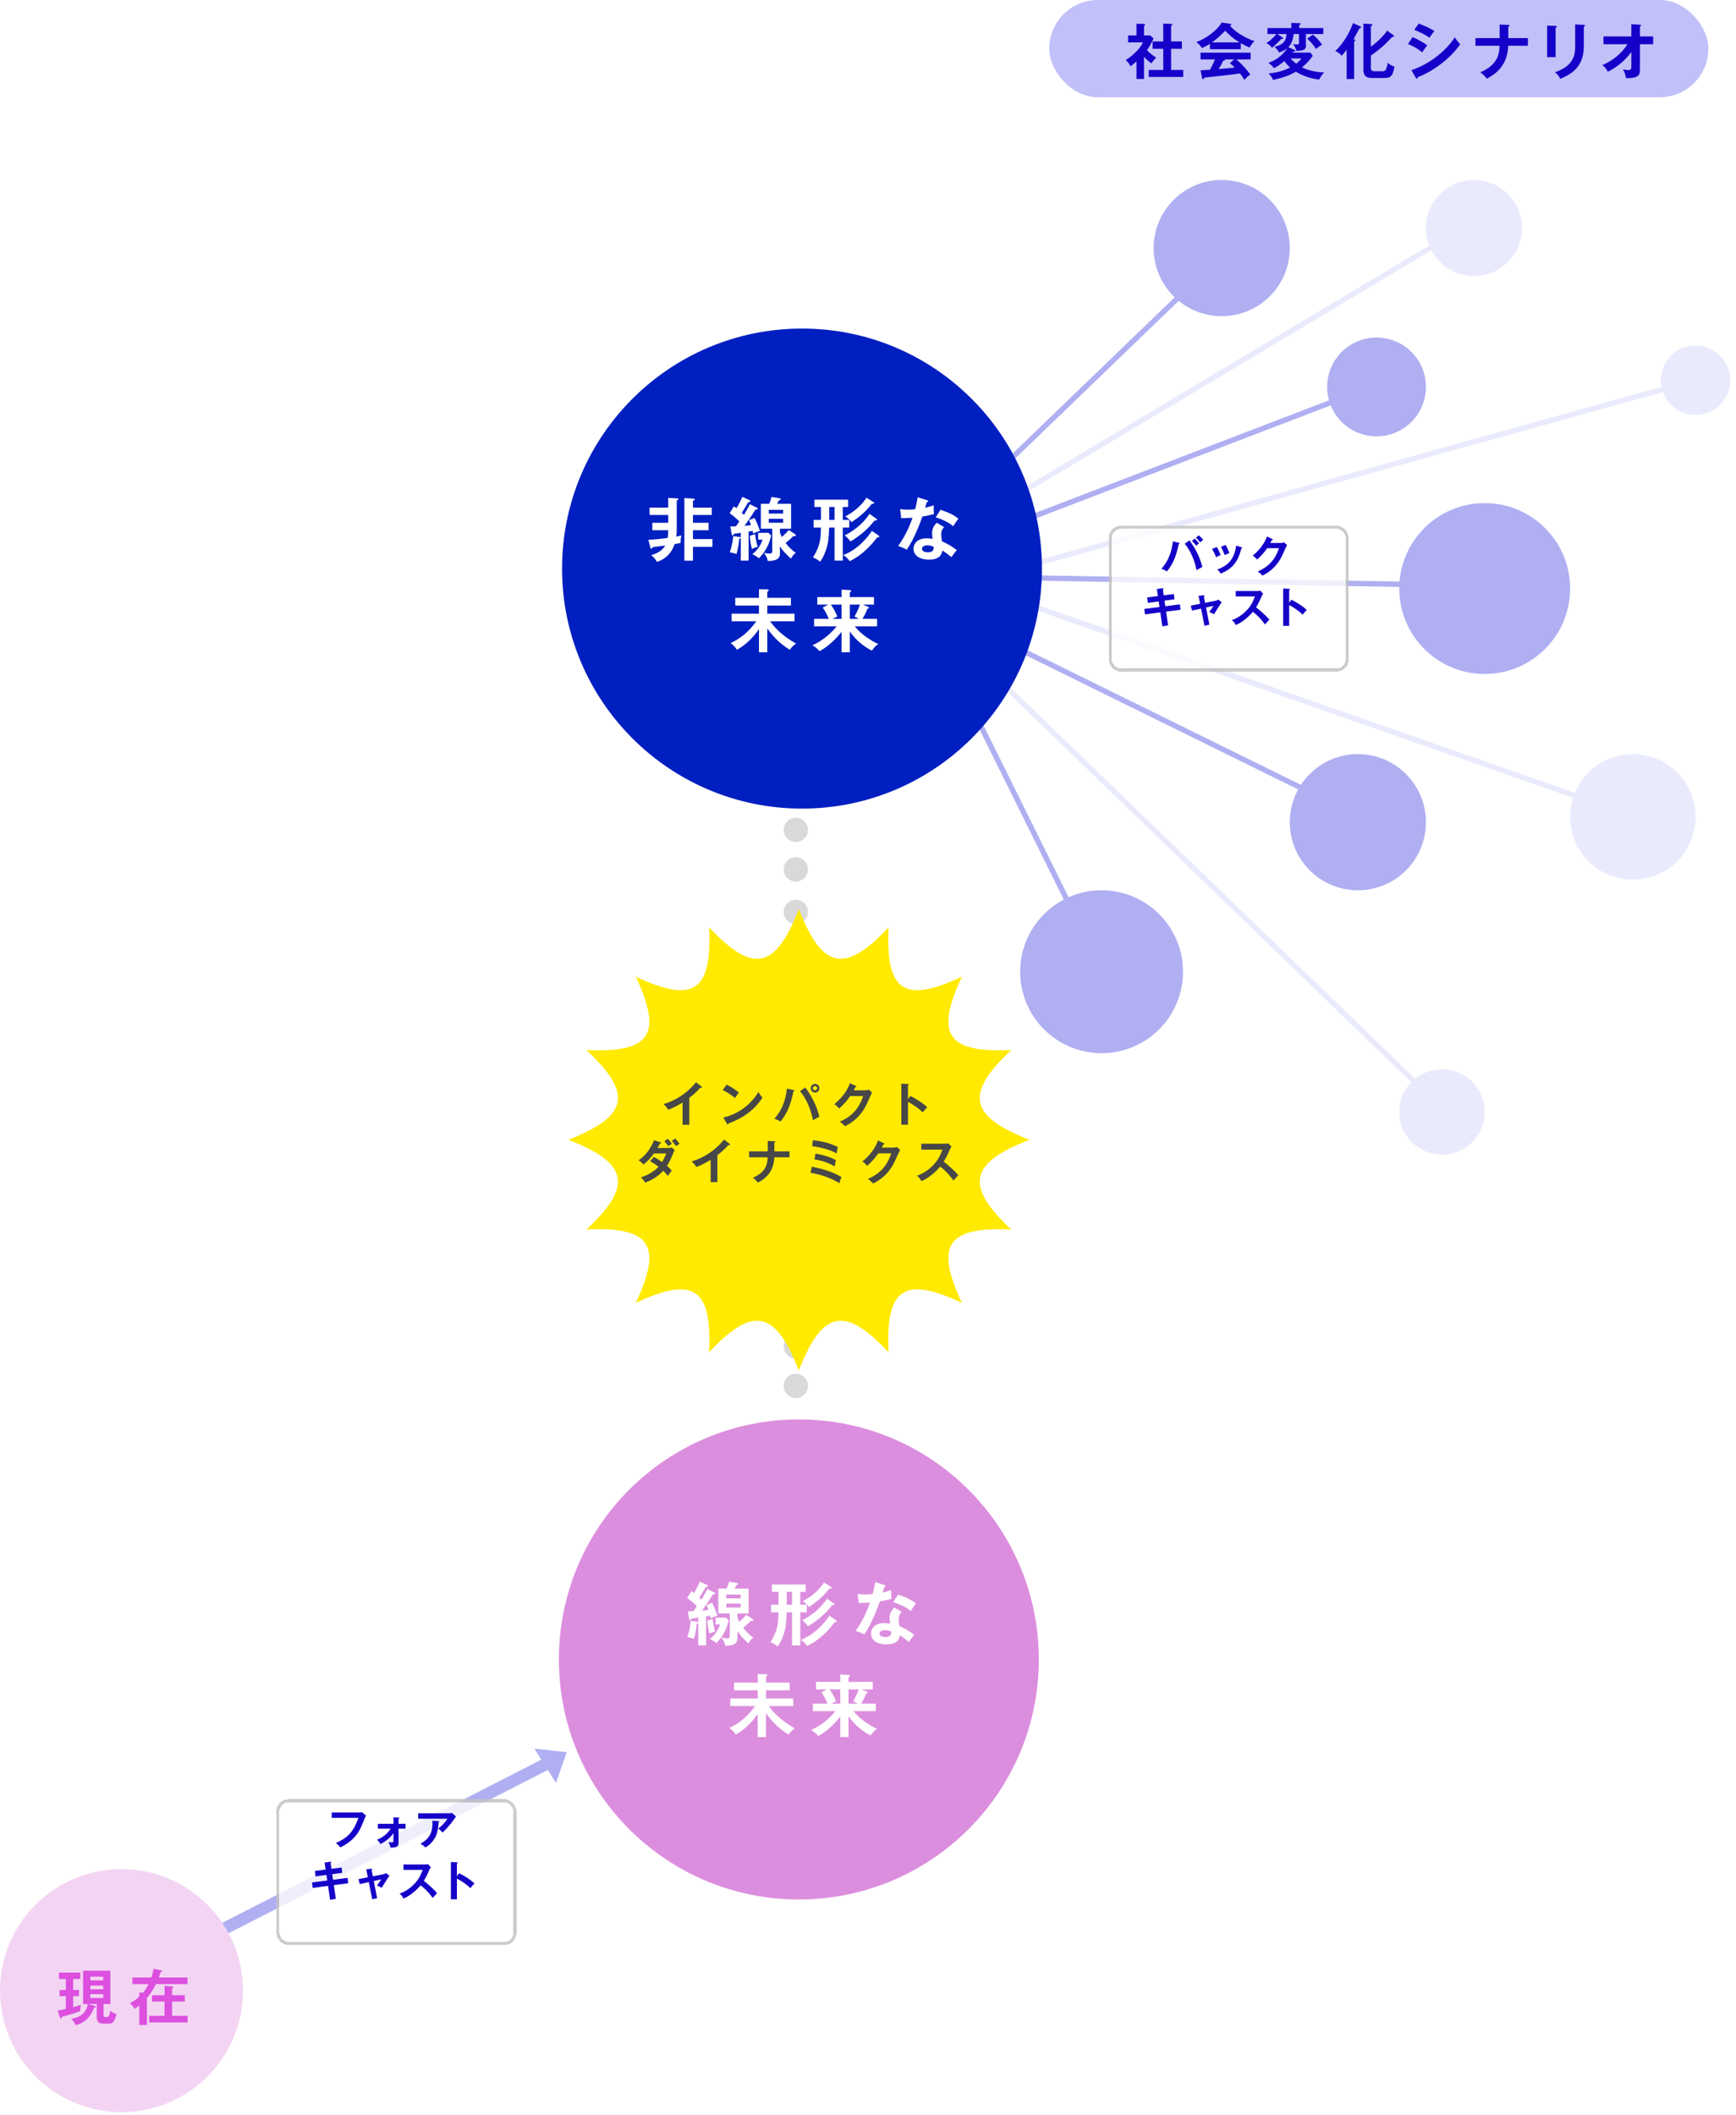 <svg width="303" height="369" viewBox="0 0 303 369" fill="none" xmlns="http://www.w3.org/2000/svg">
<circle cx="139.431" cy="289.565" r="41.882" fill="#DC8EDE"/>
<line x1="27.084" y1="342.698" x2="97.595" y2="306.647" stroke="#B0AFF2" stroke-width="2.121"/>
<circle cx="21.206" cy="347.353" r="21.206" fill="#F3D5F3"/>
<path d="M98.921 305.743L97.041 311.111L93.266 305.129L98.921 305.743Z" fill="#B0AFF2"/>
<g filter="url(#filter0_d_2407_2138)">
<rect x="48.244" y="311.832" width="41.882" height="25.448" rx="2.121" fill="white" fill-opacity="0.8" shape-rendering="crispEdges"/>
<rect x="48.509" y="312.097" width="41.352" height="24.917" rx="1.856" stroke="black" stroke-opacity="0.2" stroke-width="0.53" shape-rendering="crispEdges"/>
</g>
<path d="M57.894 316.268V317.204H62.555C61.657 319.801 60.559 320.722 58.629 321.598C58.978 321.872 59.215 322.102 59.408 322.369C60.254 321.924 61.375 321.286 62.243 320.121C62.808 319.371 62.956 319.029 63.676 317.233C63.758 317.033 63.81 316.951 63.906 316.825L63.171 316.216C63.03 316.254 62.808 316.268 62.659 316.268H57.894ZM68.186 319.089C67.317 320.44 66.137 320.885 65.803 321.019C66.034 321.234 66.234 321.486 66.419 321.768C66.828 321.553 67.904 320.989 68.676 319.89V321.108C68.676 321.405 68.676 321.486 68.327 321.486C68.06 321.486 67.926 321.457 67.8 321.427C67.948 321.709 68.089 322.058 68.141 322.377C69.307 322.399 69.567 322.236 69.567 321.442V319.089H70.791V318.25H69.567V317.352C69.626 317.337 69.715 317.315 69.715 317.241C69.715 317.181 69.663 317.166 69.559 317.159L68.676 317.1V318.25H65.952V319.089H68.186ZM72.987 316.402V317.359H78.101C77.604 318.102 77.255 318.443 76.498 319.074C76.869 319.341 77.062 319.564 77.225 319.772C77.604 319.423 78.391 318.695 79.319 317.352C79.467 317.129 79.497 317.085 79.586 316.981L78.888 316.335C78.762 316.387 78.606 316.402 78.472 316.402H72.987ZM75.466 317.701C75.607 320.247 74.494 321.085 73.388 321.709C73.767 321.946 73.93 322.073 74.264 322.369C75.266 321.805 75.897 320.855 76.164 320.172C76.394 319.571 76.513 318.762 76.543 317.99C76.572 317.976 76.661 317.924 76.661 317.842C76.661 317.783 76.595 317.768 76.543 317.768L75.466 317.701ZM56.834 326.233L54.964 326.463L55.075 327.413L56.975 327.161L57.117 328.141L54.459 328.475L54.578 329.425L57.258 329.076L57.614 331.51L58.616 331.332L58.267 328.942L60.783 328.616L60.679 327.681L58.133 328.007L57.985 327.027L59.729 326.797L59.625 325.877L57.851 326.1L57.703 325.09C57.77 325.038 57.814 324.994 57.814 324.934C57.814 324.845 57.703 324.86 57.666 324.868L56.656 325.001L56.834 326.233ZM64.205 327.577L62.565 327.903L62.803 328.757L64.369 328.415L64.97 331.414L65.823 331.214L65.237 328.222L66.536 327.94C66.477 328.044 66.335 328.252 66.217 328.43C66.039 328.683 65.875 328.913 65.801 329.009C65.92 329.061 66.35 329.239 66.625 329.41C66.818 329.113 67.724 327.606 67.976 327.302L67.352 326.834C67.263 326.931 67.13 326.998 66.996 327.027L65.074 327.406L64.859 326.293C64.91 326.248 64.962 326.211 64.962 326.159C64.962 326.063 64.873 326.077 64.807 326.085L63.931 326.189L64.205 327.577ZM73.768 326.285C73.449 327.131 73.167 327.829 72.365 328.683C71.267 329.863 70.183 330.264 69.738 330.419C70.087 330.716 70.213 330.887 70.443 331.288C71.697 330.753 72.9 329.618 73.412 328.972C74.503 329.818 75.119 330.627 75.52 331.184C75.609 331.08 76.025 330.62 76.284 330.338C75.698 329.625 74.533 328.616 73.969 328.193C74.444 327.421 74.614 327.027 74.926 326.3C74.978 326.189 75.06 326.018 75.208 325.825L74.703 325.283C74.585 325.328 74.31 325.343 74.191 325.343H70.421V326.285H73.768ZM79.75 327.391V325.164C79.795 325.157 79.891 325.135 79.891 325.053C79.891 324.986 79.825 324.979 79.75 324.972L78.696 324.912V331.421H79.75V327.799C80.27 328.074 81.19 328.594 82.096 329.462C82.415 329.083 82.519 328.957 82.808 328.653C82.185 328.037 81.168 327.376 80.129 326.857L79.75 327.391Z" fill="#1400C8"/>
<path d="M123.468 277.275C122.988 278.235 122.532 278.955 122.424 279.123C122.34 279.039 122.292 278.991 122.052 278.775C122.724 277.719 122.796 277.599 123.18 276.915C123.408 276.903 123.552 276.891 123.552 276.747C123.552 276.675 123.468 276.591 123.384 276.555L122.148 275.991C121.716 277.023 121.2 277.851 121.128 277.971C120.888 277.791 120.84 277.755 120.672 277.635L119.94 278.847C120.804 279.435 121.512 280.155 121.632 280.287C121.44 280.575 121.068 281.091 121.032 281.127C120.372 281.151 120.288 281.151 120.048 281.151L120.288 282.483C120.324 282.651 120.408 282.723 120.468 282.723C120.612 282.723 120.66 282.519 120.672 282.435C120.852 282.411 121.692 282.291 121.872 282.267V283.107C121.848 283.047 121.824 282.999 121.692 282.987L120.54 282.843C120.504 283.839 120.18 285.087 119.952 285.663C120.576 285.783 120.72 285.819 121.14 285.963C121.428 284.859 121.56 284.019 121.608 283.299C121.776 283.275 121.836 283.251 121.872 283.167V287.115H123.24V282.051C123.516 282.003 123.768 281.967 123.936 281.931C123.996 282.171 124.008 282.243 124.032 282.387C124.356 282.219 125.052 281.979 125.22 281.919C125.124 281.655 124.752 280.539 124.272 279.675L123.336 280.059C123.408 280.215 123.48 280.383 123.648 280.923C123.12 280.983 122.784 281.019 122.532 281.043C123.348 279.915 123.468 279.747 124.452 278.199C124.74 278.187 124.836 278.187 124.836 278.055C124.836 277.971 124.788 277.935 124.728 277.899L123.468 277.275ZM123.444 282.795C123.492 283.383 123.636 284.427 123.828 285.063C124.212 284.883 124.404 284.799 124.824 284.715C124.5 283.623 124.416 282.855 124.38 282.507L123.444 282.795ZM125.676 283.455C125.352 284.475 124.728 285.363 123.888 285.999C124.032 286.059 124.62 286.323 125.028 286.707C125.46 286.275 126.696 285.039 127.176 282.735L126.708 282.267H124.908V283.455H125.676ZM128.712 281.547H130.656V277.203H128.22C128.316 277.023 128.328 276.987 128.52 276.603C128.76 276.531 128.844 276.507 128.844 276.387C128.844 276.315 128.748 276.243 128.676 276.231L127.248 276.003C127.176 276.267 127.104 276.615 126.828 277.203H125.376V281.547H127.368V285.447C127.368 285.879 127.116 285.879 126.864 285.879C126.384 285.879 126.132 285.795 125.916 285.735C126.528 286.611 126.552 286.923 126.576 287.175C127.248 287.175 128.712 287.163 128.712 285.903V284.619C129.348 285.627 130.332 286.503 130.644 286.767C130.98 286.119 131.244 285.903 131.496 285.771C130.62 285.171 129.996 284.427 129.708 284.031C130.14 283.695 130.62 283.287 131.052 282.831C131.196 282.855 131.22 282.855 131.28 282.855C131.352 282.855 131.484 282.843 131.484 282.711C131.484 282.579 131.352 282.495 131.316 282.471L130.26 281.775C129.804 282.315 129.288 282.771 129.048 282.987C128.952 282.807 128.856 282.615 128.712 282.195V281.547ZM129.264 280.503H126.768V279.819H129.264V280.503ZM126.768 278.247H129.264V278.907H126.768V278.247ZM139.68 277.767H140.616V276.483H134.724V277.767H135.876V280.011H134.592V281.343H135.864C135.84 283.071 135.804 284.523 134.472 286.551C134.64 286.623 135.264 286.875 135.72 287.307C136.332 286.527 136.728 285.363 136.86 284.919C137.16 283.935 137.232 283.155 137.304 281.343H138.24V287.115H139.68V281.343H140.808V280.011H139.68V277.767ZM138.24 280.011H137.316V277.767H138.24V280.011ZM143.82 276.123C142.884 277.671 141.12 278.931 140.112 279.387C140.736 279.831 140.94 280.047 141.192 280.407C142.824 279.351 143.82 278.379 144.756 277.203C144.888 277.203 145.164 277.215 145.164 277.059C145.164 276.999 145.104 276.951 145.008 276.891L143.82 276.123ZM144.756 281.931C144.18 282.819 142.428 285.159 139.74 286.155C140.232 286.419 140.52 286.707 140.88 287.211C143.34 286.047 144.972 283.983 145.692 283.059C145.98 283.083 146.052 282.987 146.052 282.903C146.052 282.831 145.98 282.759 145.908 282.711L144.756 281.931ZM144.348 278.955C143.112 280.875 141.18 282.147 140.004 282.723C140.532 283.071 140.856 283.563 140.988 283.767C141.708 283.431 142.764 282.579 142.896 282.483C144.048 281.559 144.648 280.839 145.248 280.095C145.32 280.107 145.368 280.119 145.416 280.119C145.596 280.119 145.656 280.035 145.656 279.963C145.656 279.891 145.62 279.855 145.5 279.771L144.348 278.955ZM156.108 280.515C155.868 280.683 155.268 281.367 155.268 282.279C155.268 282.459 155.28 282.759 155.352 283.323C155.136 283.287 154.752 283.227 154.332 283.227C152.568 283.227 152.028 284.271 152.028 285.039C152.028 286.179 153.036 286.935 154.716 286.935C155.316 286.935 156.864 286.911 157.044 285.363C157.428 285.567 157.632 285.711 158.652 286.503C158.736 286.371 159.192 285.711 159.588 285.279C158.868 284.691 157.728 284.067 156.996 283.743C156.948 283.491 156.864 282.963 156.864 282.471C156.864 282.027 156.972 281.715 157.356 281.259L156.108 280.515ZM155.568 284.727C155.544 285.159 155.472 285.663 154.56 285.663C154.248 285.663 153.504 285.591 153.504 285.051C153.504 284.619 154.044 284.439 154.428 284.439C154.5 284.439 155.016 284.439 155.568 284.727ZM149.88 279.711C150.492 279.687 151.428 279.675 151.848 279.639C151.62 280.323 150.876 282.447 149.34 284.571C150.036 284.787 150.528 285.027 150.852 285.195C152.1 283.443 153.252 280.371 153.576 279.423C154.656 279.255 155.292 279.075 155.592 278.991C155.544 278.547 155.532 277.875 155.556 277.455C155.172 277.587 154.812 277.719 154.056 277.887C154.092 277.743 154.296 277.047 154.344 276.891C154.416 276.891 154.584 276.879 154.584 276.747C154.584 276.663 154.524 276.615 154.368 276.567L152.76 276.063C152.664 276.567 152.568 277.167 152.304 278.151C151.62 278.211 151.296 278.223 150.984 278.223C150.384 278.223 150.036 278.175 149.688 278.127L149.88 279.711ZM155.904 279.567C156.876 279.855 158.076 280.359 158.952 281.115C159.252 280.623 159.624 280.119 159.864 279.795C159.276 279.327 158.592 278.859 156.732 278.247L155.904 279.567ZM133.704 298.951C134.58 300.187 135.72 301.483 137.628 302.671C137.88 302.299 138.336 301.819 138.732 301.579C136.14 300.175 134.784 298.531 134.196 297.703H138.456V296.371H133.704V294.955H137.832V293.599H133.704V292.543C133.788 292.495 133.944 292.387 133.944 292.291C133.944 292.195 133.824 292.135 133.668 292.135L132.252 292.111V293.599H128.112V294.955H132.252V296.371H127.476V297.703H131.784C130.572 299.419 129.18 300.619 127.296 301.519C127.8 301.855 127.992 302.071 128.4 302.659C129.132 302.299 130.824 301.171 132.252 299.071V303.103H133.704V298.951ZM148.104 299.479C149.196 301.027 150.624 302.179 151.968 302.815C152.376 302.263 152.52 302.047 153.084 301.663C151.92 301.171 149.988 299.935 148.98 298.579H152.868V297.271H150.324C150.528 296.923 150.984 296.083 151.176 295.519C151.332 295.483 151.44 295.471 151.44 295.339C151.44 295.255 151.368 295.207 151.308 295.183L150.396 294.787H152.328V293.479H148.104V292.663C148.176 292.627 148.224 292.591 148.284 292.531C148.332 292.495 148.356 292.459 148.356 292.423C148.356 292.303 148.248 292.279 148.152 292.267L146.664 292.171V293.479H142.428V294.787H144.336L143.376 295.303C143.88 295.975 144.384 297.139 144.444 297.271H141.876V298.579H145.812C144.06 300.727 142.296 301.555 141.552 301.903C142.056 302.119 142.548 302.575 142.824 302.923C144.324 302.095 145.584 300.895 146.664 299.551V303.103H148.104V299.479ZM149.88 294.787C149.76 295.147 149.364 296.131 148.92 296.875C149.196 296.995 149.496 297.175 149.676 297.271H148.104V294.787H149.88ZM145.116 297.271C145.2 297.223 145.476 297.055 145.92 296.863C145.608 295.999 145.044 295.111 144.792 294.787H146.664V297.271H145.116Z" fill="white"/>
<path d="M15.457 349.689H16.888V351.916C16.888 353.125 17.535 353.125 18.648 353.125C19.613 353.125 19.857 353.125 20.355 351.45C19.91 351.312 19.656 351.174 19.285 350.845C19.051 351.969 18.892 351.969 18.595 351.969C18.097 351.969 18.076 351.853 18.076 351.577V349.689H19.263V343.879H14.502V349.689H15.319C15.001 351.672 13.442 352.096 12.414 352.287C12.986 352.817 13.103 353.135 13.166 353.39C15.446 352.828 16.114 351.089 16.411 350.336C16.644 350.326 16.729 350.304 16.729 350.177C16.729 350.135 16.687 350.061 16.549 350.018L15.457 349.689ZM18.012 346.477V347.124H15.764V346.477H18.012ZM15.764 345.565V344.918H18.012V345.565H15.764ZM18.012 347.972V348.64H15.764V347.972H18.012ZM12.774 345.321H14.015V344.208H10.293V345.321H11.491V347.24H10.399V348.311H11.491V350.548C10.569 350.76 10.325 350.782 10.07 350.813L10.452 352.043C10.484 352.128 10.526 352.202 10.611 352.202C10.749 352.202 10.791 352.096 10.802 351.906C11.322 351.799 13.283 351.227 14.004 350.93C14.015 350.506 14.036 350.304 14.121 349.849C13.898 349.912 12.912 350.198 12.774 350.23V348.311H13.781V347.24H12.774V345.321ZM27.725 345.066C27.852 344.706 27.926 344.462 28.021 344.144C28.212 344.08 28.318 344.038 28.318 343.953C28.318 343.847 28.212 343.826 28.159 343.815L26.802 343.54C26.749 343.89 26.664 344.335 26.42 345.066H23.112V346.212H25.943C25.509 347.049 25.106 347.537 24.957 347.717L24.31 347.654V348.396C23.685 348.979 23.102 349.318 22.646 349.552C23.059 349.88 23.197 350.039 23.494 350.527C23.727 350.368 23.992 350.198 24.31 349.944V353.358H25.646V348.65C26.261 347.919 26.802 347.092 27.237 346.212H32.719V345.066H27.725ZM30.036 348.152V346.964C30.163 346.922 30.269 346.869 30.269 346.763C30.269 346.689 30.206 346.646 30.089 346.636L28.721 346.53V348.152H26.526V349.255H28.721V351.746H26.049V352.902H32.74V351.746H30.036V349.255H32.263V348.152H30.036Z" fill="#DC4FDF"/>
<circle cx="138.903" cy="159.122" r="2.121" transform="rotate(90 138.903 159.122)" fill="#D9D9D9"/>
<circle cx="138.903" cy="166.014" r="2.121" transform="rotate(90 138.903 166.014)" fill="#D9D9D9"/>
<circle cx="138.903" cy="172.906" r="2.121" transform="rotate(90 138.903 172.906)" fill="#D9D9D9"/>
<circle cx="138.903" cy="137.916" r="2.121" transform="rotate(90 138.903 137.916)" fill="#D9D9D9"/>
<circle cx="138.903" cy="144.807" r="2.121" transform="rotate(90 138.903 144.807)" fill="#D9D9D9"/>
<circle cx="138.903" cy="151.699" r="2.121" transform="rotate(90 138.903 151.699)" fill="#D9D9D9"/>
<circle cx="138.903" cy="179.798" r="2.121" transform="rotate(90 138.903 179.798)" fill="#D9D9D9"/>
<circle cx="138.903" cy="186.69" r="2.121" transform="rotate(90 138.903 186.69)" fill="#D9D9D9"/>
<circle cx="138.903" cy="193.582" r="2.121" transform="rotate(90 138.903 193.582)" fill="#D9D9D9"/>
<circle cx="138.903" cy="200.474" r="2.121" transform="rotate(90 138.903 200.474)" fill="#D9D9D9"/>
<circle cx="138.903" cy="207.366" r="2.121" transform="rotate(90 138.903 207.366)" fill="#D9D9D9"/>
<circle cx="138.903" cy="214.258" r="2.121" transform="rotate(90 138.903 214.258)" fill="#D9D9D9"/>
<circle cx="138.903" cy="221.15" r="2.121" transform="rotate(90 138.903 221.15)" fill="#D9D9D9"/>
<circle cx="138.903" cy="228.042" r="2.121" transform="rotate(90 138.903 228.042)" fill="#D9D9D9"/>
<circle cx="138.903" cy="234.934" r="2.121" transform="rotate(90 138.903 234.934)" fill="#D9D9D9"/>
<circle cx="138.903" cy="241.826" r="2.121" transform="rotate(90 138.903 241.826)" fill="#D9D9D9"/>
<path d="M179.67 198.884C169.174 202.991 168.337 206.904 176.511 214.547C165.331 214.017 163.156 217.225 167.884 227.337C157.772 222.609 154.564 224.784 155.094 235.963C147.451 227.797 143.538 228.627 139.431 239.123C135.323 228.627 131.411 227.79 123.767 235.963C124.297 224.784 121.089 222.609 110.977 227.337C115.706 217.225 113.53 214.017 102.351 214.547C110.517 206.904 109.687 202.991 99.191 198.884C109.687 194.776 110.524 190.864 102.351 183.22C113.53 183.75 115.706 180.543 110.977 170.431C121.089 175.159 124.297 172.983 123.767 161.804C131.411 169.97 135.323 169.14 139.431 158.645C143.538 169.14 147.451 169.977 155.094 161.804C154.564 172.983 157.772 175.159 167.884 170.431C163.156 180.543 165.331 183.75 176.511 183.22C168.344 190.864 169.174 194.776 179.67 198.884Z" fill="#FFEA00"/>
<path d="M120.313 191.574C120.999 191.027 121.668 190.464 122.232 189.794C122.272 189.811 122.338 189.819 122.379 189.819C122.444 189.819 122.526 189.786 122.526 189.713C122.526 189.672 122.501 189.639 122.452 189.598L121.472 188.847C120.386 190.243 118.411 191.909 115.806 192.66C116.141 192.938 116.435 193.28 116.639 193.64C116.99 193.509 117.725 193.231 119.137 192.39V196.269H120.313V191.574ZM126.134 190.219C126.526 190.39 127.318 190.766 128.281 191.607C128.665 191.019 128.788 190.856 128.959 190.66C128.575 190.317 128.02 189.86 126.82 189.255L126.134 190.219ZM126.877 196.073C126.918 196.146 126.967 196.211 127.024 196.211C127.138 196.211 127.147 196.113 127.163 196.032C131.017 194.644 132.551 192.333 133.082 191.517C132.764 191.182 132.666 191.027 132.372 190.562C130.698 193.28 128.2 194.579 126.24 194.995L126.877 196.073ZM142.259 189.125C141.851 189.125 141.5 189.459 141.5 189.884C141.5 190.309 141.843 190.643 142.259 190.643C142.667 190.643 143.01 190.309 143.01 189.884C143.01 189.451 142.659 189.125 142.259 189.125ZM142.259 189.508C142.463 189.508 142.635 189.672 142.635 189.884C142.635 190.088 142.463 190.26 142.251 190.26C142.047 190.26 141.875 190.096 141.875 189.884C141.875 189.672 142.047 189.508 142.259 189.508ZM137.369 189.949C137.107 191.778 136.658 193.534 135.156 195.207C135.344 195.273 135.883 195.468 136.201 195.705C137.14 194.644 137.965 193.076 138.479 190.464C138.626 190.431 138.65 190.366 138.65 190.325C138.65 190.268 138.618 190.243 138.495 190.211L137.369 189.949ZM139.638 190.407C140.373 191.28 141.377 192.872 141.908 195.477C142.006 195.411 142.684 195.011 143.01 194.848C142.488 192.709 141.516 191.052 140.536 189.745L139.638 190.407ZM149.003 190.251C149.117 190.031 149.182 189.908 149.28 189.713C149.329 189.713 149.476 189.688 149.476 189.606C149.476 189.533 149.403 189.5 149.362 189.484L148.358 189.002C147.737 190.725 146.488 191.966 145.623 192.676C145.99 192.921 146.104 193.044 146.472 193.427C147.288 192.693 147.843 192.056 148.39 191.256H150.66C150.276 192.325 149.501 194.505 146.586 195.713C147.158 196.146 147.313 196.326 147.46 196.514C148.088 196.22 150.097 195.281 151.371 192.448C151.64 191.843 152.073 190.88 152.211 190.643L151.624 190.129C151.477 190.194 151.33 190.251 151.06 190.251H149.003ZM158.474 191.819V189.37C158.523 189.361 158.629 189.337 158.629 189.247C158.629 189.174 158.555 189.166 158.474 189.157L157.314 189.092V196.252H158.474V192.268C159.045 192.57 160.057 193.142 161.054 194.097C161.405 193.68 161.519 193.542 161.837 193.207C161.152 192.529 160.033 191.803 158.89 191.231L158.474 191.819ZM113.471 202.619C113.839 202.84 114.361 203.15 114.941 203.591C114.026 204.587 112.671 205.207 111.871 205.428C112.312 205.877 112.475 206.13 112.622 206.367C113.332 206.081 114.606 205.55 115.757 204.293C116.125 204.644 116.345 204.93 116.549 205.199C116.655 205.036 116.998 204.554 117.235 204.276C117.104 204.105 116.933 203.868 116.419 203.427C116.876 202.733 116.99 202.448 117.586 201.011C117.643 200.88 117.709 200.749 117.758 200.668L117.251 200.227C117.137 200.268 116.998 200.309 116.704 200.309H114.761C114.949 199.99 115.071 199.77 115.202 199.525C115.251 199.517 115.398 199.517 115.398 199.41C115.398 199.361 115.349 199.345 115.251 199.312L114.157 198.961C113.594 200.366 112.704 201.639 111.463 202.456C111.846 202.733 112.01 202.872 112.328 203.199C113.259 202.488 113.994 201.476 114.133 201.272H116.263C116.174 201.55 115.994 202.064 115.561 202.766C114.998 202.366 114.549 202.105 114.133 201.868L113.471 202.619ZM115.953 199.149C116.067 199.272 116.28 199.484 116.663 200.006C116.843 199.851 117.055 199.696 117.276 199.582C117.055 199.272 116.778 198.945 116.549 198.708L115.953 199.149ZM117.268 199.059C117.464 199.28 117.521 199.353 118.011 199.998C118.092 199.933 118.517 199.639 118.607 199.566C118.46 199.345 118.002 198.814 117.855 198.668L117.268 199.059ZM125.212 201.574C125.897 201.027 126.567 200.464 127.13 199.794C127.171 199.811 127.236 199.819 127.277 199.819C127.343 199.819 127.424 199.786 127.424 199.713C127.424 199.672 127.4 199.639 127.351 199.598L126.371 198.847C125.285 200.243 123.309 201.909 120.705 202.66C121.04 202.938 121.334 203.28 121.538 203.64C121.889 203.509 122.624 203.231 124.036 202.39V206.269H125.212V201.574ZM133.997 200.913H130.747V201.941H133.988C133.964 203.133 133.646 204.562 131.4 205.509C131.768 205.754 132.078 206.097 132.266 206.358C133.98 205.501 135.066 204.146 135.148 201.941H137.793V200.913H135.156V199.386C135.205 199.37 135.327 199.321 135.327 199.223C135.327 199.149 135.262 199.149 135.156 199.141L133.997 199.092V200.913ZM141.761 199.998C143.427 200.227 145.051 200.684 146.031 201.272C146.064 200.937 146.162 200.407 146.235 200.137C144.872 199.476 143.386 199.108 141.875 198.961L141.761 199.998ZM142.153 202.317C143.378 202.456 144.749 202.962 145.688 203.542C145.745 203.076 145.811 202.774 145.9 202.448C145.166 201.99 143.557 201.46 142.332 201.313L142.153 202.317ZM141.475 204.636C143.712 205.028 145.361 205.738 146.496 206.465C146.578 206.154 146.782 205.615 146.864 205.387C145.459 204.53 143.573 203.925 141.696 203.591L141.475 204.636ZM153.901 200.251C154.016 200.031 154.081 199.908 154.179 199.713C154.228 199.713 154.375 199.688 154.375 199.606C154.375 199.533 154.302 199.5 154.261 199.484L153.256 199.002C152.636 200.725 151.387 201.966 150.521 202.676C150.889 202.921 151.003 203.044 151.371 203.427C152.187 202.693 152.742 202.056 153.289 201.256H155.559C155.175 202.325 154.4 204.505 151.485 205.713C152.056 206.146 152.211 206.326 152.358 206.514C152.987 206.22 154.996 205.281 156.269 202.448C156.539 201.843 156.971 200.88 157.11 200.643L156.522 200.129C156.375 200.194 156.228 200.251 155.959 200.251H153.901ZM164.491 200.602C164.14 201.533 163.829 202.301 162.948 203.24C161.739 204.538 160.547 204.979 160.057 205.15C160.441 205.477 160.58 205.664 160.833 206.105C162.213 205.517 163.536 204.268 164.099 203.558C165.299 204.489 165.977 205.379 166.418 205.991C166.516 205.877 166.973 205.371 167.259 205.06C166.614 204.276 165.332 203.166 164.711 202.701C165.234 201.852 165.422 201.419 165.764 200.619C165.822 200.496 165.911 200.309 166.075 200.096L165.519 199.5C165.389 199.549 165.087 199.566 164.956 199.566H160.809V200.602H164.491Z" fill="#474747"/>
<circle cx="237.001" cy="143.47" r="11.882" fill="#B0AFF2"/>
<circle cx="259.135" cy="102.698" r="14.911" fill="#B0AFF2"/>
<circle cx="192.269" cy="169.563" r="14.212" fill="#B0AFF2"/>
<circle cx="240.263" cy="67.518" r="8.62" fill="#B0AFF2"/>
<circle cx="257.27" cy="39.793" r="8.387" fill="#EAEAFD"/>
<circle cx="295.944" cy="66.353" r="6.058" fill="#EAEAFD"/>
<circle cx="284.995" cy="142.538" r="10.95" fill="#EAEAFD"/>
<circle cx="251.68" cy="194.027" r="7.455" fill="#EAEAFD"/>
<circle cx="213.238" cy="43.287" r="11.882" fill="#B0AFF2"/>
<line x1="175.468" y1="112.065" x2="236.975" y2="142.353" stroke="#B0AFF2" stroke-width="0.932"/>
<line x1="179.461" y1="100.834" x2="260.539" y2="102.232" stroke="#B0AFF2" stroke-width="0.932"/>
<line x1="177.89" y1="91.08" x2="239.863" y2="67.316" stroke="#B0AFF2" stroke-width="0.932"/>
<line x1="171.21" y1="85.122" x2="209.885" y2="47.845" stroke="#B0AFF2" stroke-width="0.932"/>
<line x1="175.023" y1="87.853" x2="256.1" y2="39.393" stroke="#EAEAFD" stroke-width="0.932"/>
<line x1="175.137" y1="99.919" x2="295.822" y2="66.37" stroke="#EAEAFD" stroke-width="0.932"/>
<line x1="178.21" y1="105.054" x2="284.916" y2="142.331" stroke="#EAEAFD" stroke-width="0.932"/>
<line x1="169.527" y1="114.012" x2="252.003" y2="193.691" stroke="#EAEAFD" stroke-width="0.932"/>
<line x1="166.359" y1="116.936" x2="192.453" y2="169.59" stroke="#B0AFF2" stroke-width="0.932"/>
<circle cx="139.984" cy="99.214" r="41.882" fill="#001FC0"/>
<rect x="183.133" width="115.044" height="16.965" rx="8.483" fill="#C1C0F8"/>
<path d="M199.674 9.914C200.055 10.317 200.352 10.614 200.978 11.06C201.148 10.731 201.54 10.296 201.805 10.073C201.487 9.861 200.755 9.384 200.183 8.738C200.628 8.144 200.745 7.942 201.349 6.734L200.766 6.182H199.674V4.507C199.812 4.433 199.865 4.39 199.865 4.327C199.865 4.274 199.812 4.178 199.663 4.178L198.359 4.136V6.182H196.896V7.402H199.493C199.038 8.451 197.606 9.819 196.472 10.487C196.652 10.646 197.044 10.964 197.309 11.579C197.574 11.378 197.924 11.113 198.359 10.72V13.774H199.674V9.914ZM203.035 8.515V12.205H200.501V13.424H206.513V12.205H204.403V8.515H206.279V7.232H204.403V4.464C204.551 4.422 204.625 4.401 204.625 4.295C204.625 4.221 204.551 4.178 204.466 4.178L203.035 4.115V7.232H201.169V8.515H203.035ZM216.565 7.529C216.861 7.698 217.434 8.027 218.102 8.292C218.134 8.239 218.537 7.465 218.982 7.179C217.392 6.712 215.292 5.355 214.677 4.454C214.804 4.422 214.921 4.39 214.921 4.295C214.921 4.231 214.857 4.168 214.762 4.157L213.225 3.934C212.493 5.313 210.309 6.85 208.814 7.327C209.354 7.741 209.725 8.271 209.8 8.388C210.075 8.26 210.574 8.027 211.178 7.645V8.578H216.565V7.529ZM211.539 7.402C212.525 6.702 213.012 6.203 213.839 5.366C214.667 6.182 215.165 6.681 216.352 7.402H211.539ZM209.81 13.573C209.842 13.753 209.895 13.816 209.959 13.816C210.086 13.816 210.139 13.7 210.203 13.541C210.68 13.488 213.055 13.244 213.585 13.18C214.264 13.106 215.78 12.915 216.427 12.82C216.66 13.106 216.713 13.18 217.201 13.933C217.392 13.721 217.731 13.339 218.229 13C217.646 12.226 217.073 11.473 215.801 10.37H218.293V9.193H209.545V10.37H212.058C211.995 10.551 211.698 11.272 211.178 12.173C211.04 12.173 209.885 12.247 209.545 12.268L209.81 13.573ZM214.656 11.017C215.08 11.378 215.324 11.59 215.504 11.791C214.189 11.929 214.041 11.94 212.705 12.056C212.906 11.728 213.341 10.964 213.5 10.604C213.585 10.593 213.808 10.561 213.808 10.445C213.808 10.423 213.797 10.402 213.776 10.37H215.419L214.656 11.017ZM224.867 8.229C225.641 7.423 225.736 6.405 225.789 5.938H226.722V7.518C226.722 7.741 226.489 7.751 226.362 7.751C226.16 7.751 225.927 7.73 225.715 7.688C225.842 7.879 226.16 8.345 226.256 8.886C227.836 8.833 227.931 8.504 227.931 7.995V5.938H230.964V4.899H226.775V4.369C226.913 4.305 227.019 4.252 227.019 4.157C227.019 4.062 226.86 4.051 226.775 4.051L225.386 3.998V4.899H221.23V5.938H222.778C222.142 6.776 221.484 7.221 221.039 7.497C221.187 7.582 221.675 7.879 222.025 8.335C222.789 7.688 223.064 7.433 223.626 6.787C223.7 6.808 223.764 6.808 223.806 6.808C223.87 6.808 223.934 6.755 223.934 6.702C223.934 6.617 223.902 6.585 223.838 6.543L222.969 5.938H224.549C224.453 7.508 223.626 7.836 222.46 8.176C223.054 8.738 223.181 9.013 223.244 9.162C223.838 8.96 224.262 8.748 224.676 8.419C223.531 10.137 222.142 10.678 221.389 10.975C221.855 11.325 222.004 11.431 222.354 11.887C222.736 11.685 223.382 11.346 224.188 10.657C224.347 10.901 224.602 11.282 225.174 11.781C223.87 12.449 222.439 12.756 221.41 12.809C221.866 13.286 222.036 13.541 222.216 13.954C224.347 13.435 225.142 13.117 226.171 12.512C227.973 13.604 229.765 13.827 230.264 13.88C230.508 13.361 230.688 13.106 231.123 12.629C229.341 12.639 227.698 11.993 227.242 11.759C227.857 11.282 228.504 10.636 229.14 9.713L228.705 9.183H225.598C225.641 9.14 225.704 9.066 225.736 9.013C225.863 9.013 226.076 9.013 226.076 8.865C226.076 8.78 226.001 8.738 225.948 8.716L224.867 8.229ZM227.146 10.201C227.04 10.36 226.85 10.646 226.235 11.113C225.757 10.731 225.503 10.476 225.28 10.201H227.146ZM228.154 6.744C228.832 7.338 229.15 7.751 229.712 8.547C230.274 8.048 230.592 7.889 230.762 7.804C230.221 7.03 229.765 6.521 229.15 6.044L228.154 6.744ZM236.35 7.232C236.467 7.211 236.562 7.126 236.562 7.052C236.562 6.967 236.371 6.882 236.255 6.829C236.414 6.553 237.113 5.217 237.294 4.931C237.431 4.899 237.559 4.857 237.559 4.751C237.559 4.666 237.495 4.634 237.41 4.592L236.159 4.03C235.046 7.052 233.392 8.589 233.063 8.897C233.572 9.151 233.848 9.331 234.176 9.734C234.346 9.554 234.558 9.331 235.046 8.674V13.785H236.35V7.232ZM242.097 5.345C241.705 5.981 240.771 7.03 239.276 8.154V4.549C239.435 4.486 239.552 4.454 239.552 4.348C239.552 4.242 239.414 4.199 239.255 4.189L237.972 4.125V12.109C237.972 13.212 238.375 13.604 239.499 13.604H241.641C242.86 13.604 243.083 13.159 243.401 11.622C242.871 11.473 242.532 11.261 242.235 10.943C242.214 11.123 242.023 11.823 241.959 11.982C241.779 12.417 241.535 12.438 241.249 12.438H240.008C239.69 12.438 239.276 12.417 239.276 11.897V9.681C239.711 9.384 240.74 8.663 241.662 7.794C241.864 7.614 242.775 6.659 242.998 6.447C243.189 6.426 243.327 6.405 243.327 6.309C243.327 6.246 243.263 6.172 243.2 6.129L242.097 5.345ZM246.839 5.217C247.761 5.557 248.683 6.002 249.5 6.585C249.67 6.331 250.147 5.641 250.359 5.408C249.5 4.889 248.758 4.539 247.623 4.115L246.839 5.217ZM245.736 7.677C246.075 7.815 247.241 8.292 248.238 9.13C248.365 8.918 248.747 8.324 249.129 7.921C248.715 7.582 247.379 6.797 246.552 6.479L245.736 7.677ZM247.114 13.573C247.167 13.668 247.199 13.721 247.273 13.721C247.401 13.721 247.432 13.573 247.454 13.466C250.094 12.491 253.264 10.105 254.865 7.709C254.271 7.126 254.049 6.712 253.932 6.5C252.469 8.738 249.765 11.081 246.351 12.247L247.114 13.573ZM261.748 6.649H257.528V7.985H261.737C261.706 9.533 261.292 11.388 258.376 12.618C258.853 12.936 259.256 13.382 259.5 13.721C261.727 12.608 263.137 10.848 263.243 7.985H266.679V6.649H263.254V4.666C263.317 4.645 263.476 4.581 263.476 4.454C263.476 4.358 263.392 4.358 263.254 4.348L261.748 4.284V6.649ZM270.032 4.464V9.967H271.516V4.836C271.601 4.793 271.728 4.74 271.728 4.634C271.728 4.539 271.643 4.539 271.516 4.528L270.032 4.464ZM274.93 4.263V8.091C274.93 9.257 274.856 11.473 271.389 12.608C271.834 12.926 272.142 13.318 272.322 13.763C274.368 12.905 276.436 11.622 276.436 8.08V4.645C276.51 4.613 276.648 4.571 276.648 4.433C276.648 4.38 276.595 4.348 276.436 4.337L274.93 4.263ZM284.056 7.72C283.293 8.981 281.734 10.508 279.677 11.357C280.218 11.77 280.568 12.385 280.642 12.512C281.702 11.972 283.25 11.06 284.735 9.077V11.431C284.735 12.003 284.735 12.226 284.183 12.226C283.833 12.226 283.409 12.141 283.271 12.109C283.611 12.745 283.653 12.894 283.802 13.636C285.689 13.657 286.23 13.286 286.23 12.237V7.72H288.541V6.362H286.23V4.624C286.325 4.581 286.442 4.528 286.442 4.433C286.442 4.358 286.357 4.327 286.23 4.316L284.735 4.221V6.362H279.878V7.72H284.056Z" fill="#1400C8"/>
<g filter="url(#filter1_d_2407_2138)">
<rect x="193.51" y="89.614" width="41.882" height="25.448" rx="2.121" fill="white" fill-opacity="0.8" shape-rendering="crispEdges"/>
<rect x="193.775" y="89.879" width="41.352" height="24.917" rx="1.856" stroke="black" stroke-opacity="0.2" stroke-width="0.53" shape-rendering="crispEdges"/>
</g>
<path d="M208.041 94.392C208.219 94.562 208.508 94.844 208.79 95.238C208.916 95.112 209.109 94.933 209.273 94.807C209.065 94.518 208.746 94.176 208.531 93.983L208.041 94.392ZM204.723 94.473C204.485 96.136 204.077 97.732 202.712 99.253C202.882 99.312 203.372 99.491 203.662 99.706C204.515 98.741 205.265 97.316 205.732 94.941C205.784 94.926 205.888 94.896 205.888 94.815C205.888 94.755 205.836 94.733 205.747 94.711L204.723 94.473ZM208.738 93.82C208.991 94.035 209.325 94.429 209.473 94.651C209.562 94.562 209.8 94.34 210.008 94.206C209.829 93.961 209.607 93.724 209.243 93.412L208.738 93.82ZM206.786 94.889C207.454 95.683 208.367 97.13 208.85 99.498C208.939 99.439 209.555 99.075 209.852 98.927C209.377 96.982 208.493 95.475 207.603 94.288L206.786 94.889ZM211.553 95.787C211.843 96.299 212.043 96.67 212.266 97.242C212.548 97.056 212.874 96.922 213.067 96.856C212.896 96.433 212.637 95.883 212.369 95.445L211.553 95.787ZM213.097 95.423C213.349 95.854 213.594 96.403 213.757 96.856C214.025 96.715 214.403 96.588 214.559 96.529C214.366 95.876 214.136 95.445 213.921 95.089L213.097 95.423ZM215.769 95.208C215.39 97.902 214.017 98.793 212.473 99.379C212.629 99.513 212.807 99.676 213.067 100.092C215.123 99.238 216.095 98.014 216.667 95.69C216.711 95.683 216.808 95.661 216.808 95.587C216.808 95.527 216.749 95.512 216.674 95.49L215.769 95.208ZM221.724 94.748C221.828 94.547 221.888 94.436 221.977 94.258C222.021 94.258 222.155 94.236 222.155 94.162C222.155 94.095 222.088 94.065 222.051 94.05L221.138 93.612C220.574 95.178 219.438 96.306 218.652 96.952C218.986 97.175 219.09 97.286 219.424 97.635C220.166 96.967 220.67 96.388 221.168 95.661H223.231C222.882 96.633 222.177 98.615 219.527 99.713C220.047 100.107 220.188 100.27 220.322 100.441C220.893 100.173 222.719 99.32 223.877 96.744C224.122 96.195 224.515 95.319 224.641 95.104L224.107 94.636C223.973 94.696 223.84 94.748 223.595 94.748H221.724ZM202.098 104.015L200.228 104.245L200.339 105.195L202.239 104.943L202.38 105.923L199.723 106.257L199.842 107.207L202.521 106.858L202.877 109.292L203.879 109.114L203.531 106.724L206.047 106.398L205.943 105.462L203.397 105.789L203.249 104.809L204.993 104.579L204.889 103.659L203.115 103.881L202.966 102.872C203.033 102.82 203.078 102.776 203.078 102.716C203.078 102.627 202.966 102.642 202.929 102.649L201.92 102.783L202.098 104.015ZM209.469 105.358L207.829 105.685L208.066 106.539L209.632 106.197L210.234 109.196L211.087 108.995L210.501 106.004L211.8 105.722C211.74 105.826 211.599 106.034 211.48 106.212C211.302 106.464 211.139 106.694 211.065 106.791C211.184 106.843 211.614 107.021 211.889 107.192C212.082 106.895 212.987 105.388 213.24 105.084L212.616 104.616C212.527 104.713 212.393 104.78 212.26 104.809L210.337 105.188L210.122 104.074C210.174 104.03 210.226 103.993 210.226 103.941C210.226 103.844 210.137 103.859 210.07 103.867L209.194 103.97L209.469 105.358ZM219.032 104.067C218.713 104.913 218.431 105.611 217.629 106.464C216.531 107.644 215.447 108.045 215.002 108.201C215.35 108.498 215.477 108.669 215.707 109.07C216.961 108.535 218.164 107.4 218.676 106.754C219.767 107.6 220.383 108.409 220.784 108.966C220.873 108.862 221.288 108.402 221.548 108.12C220.962 107.407 219.796 106.398 219.232 105.974C219.707 105.203 219.878 104.809 220.19 104.082C220.242 103.97 220.323 103.8 220.472 103.607L219.967 103.065C219.848 103.11 219.574 103.124 219.455 103.124H215.684V104.067H219.032ZM225.014 105.173V102.946C225.058 102.939 225.155 102.917 225.155 102.835C225.155 102.768 225.088 102.761 225.014 102.753L223.96 102.694V109.203H225.014V105.581C225.534 105.856 226.454 106.375 227.359 107.244C227.679 106.865 227.782 106.739 228.072 106.435C227.448 105.819 226.432 105.158 225.392 104.638L225.014 105.173Z" fill="#1400C8"/>
<path d="M113.51 95.521C113.534 95.629 113.582 95.737 113.69 95.737C113.762 95.737 113.786 95.713 113.822 95.641C113.846 95.605 113.882 95.521 113.906 95.473C114.518 95.401 114.674 95.377 116.102 95.197C115.442 96.337 114.218 96.709 113.666 96.865C114.11 97.237 114.41 97.573 114.674 98.053C115.334 97.813 116.954 97.237 117.746 94.933C118.358 94.837 118.598 94.789 118.79 94.741C118.79 94.669 118.802 93.841 118.922 93.433C118.706 93.493 118.646 93.505 118.046 93.637C118.106 93.109 118.118 92.761 118.118 92.401V87.349C118.274 87.289 118.406 87.241 118.406 87.121C118.406 87.049 118.334 86.977 118.202 86.965L116.63 86.881V88.585H113.378V89.857H116.63V91.225H113.858V92.521H116.63C116.618 93.193 116.594 93.529 116.534 93.865C116.21 93.913 114.506 94.153 113.162 94.189L113.51 95.521ZM120.95 88.585V87.361C121.118 87.325 121.262 87.277 121.262 87.157C121.262 87.037 121.13 87.001 121.046 87.001L119.45 86.905V97.837H120.95V95.425H124.358V94.069H120.95V92.521H123.674V91.225H120.95V89.857H124.238V88.585H120.95ZM130.886 87.985C130.406 88.945 129.95 89.665 129.842 89.833C129.758 89.749 129.71 89.701 129.47 89.485C130.142 88.429 130.214 88.309 130.598 87.625C130.826 87.613 130.97 87.601 130.97 87.457C130.97 87.385 130.886 87.301 130.802 87.265L129.566 86.701C129.134 87.733 128.618 88.561 128.546 88.681C128.306 88.501 128.258 88.465 128.09 88.345L127.358 89.557C128.222 90.145 128.93 90.865 129.05 90.997C128.858 91.285 128.486 91.801 128.45 91.837C127.79 91.861 127.706 91.861 127.466 91.861L127.706 93.193C127.742 93.361 127.826 93.433 127.886 93.433C128.03 93.433 128.078 93.229 128.09 93.145C128.27 93.121 129.11 93.001 129.29 92.977V93.817C129.266 93.757 129.242 93.709 129.11 93.697L127.958 93.553C127.922 94.549 127.598 95.797 127.37 96.373C127.994 96.493 128.138 96.529 128.558 96.673C128.846 95.569 128.978 94.729 129.026 94.009C129.194 93.985 129.254 93.961 129.29 93.877V97.825H130.658V92.761C130.934 92.713 131.186 92.677 131.354 92.641C131.414 92.881 131.426 92.953 131.45 93.097C131.774 92.929 132.47 92.689 132.638 92.629C132.542 92.365 132.17 91.249 131.69 90.385L130.754 90.769C130.826 90.925 130.898 91.093 131.066 91.633C130.538 91.693 130.202 91.729 129.95 91.753C130.766 90.625 130.886 90.457 131.87 88.909C132.158 88.897 132.254 88.897 132.254 88.765C132.254 88.681 132.206 88.645 132.146 88.609L130.886 87.985ZM130.862 93.505C130.91 94.093 131.054 95.137 131.246 95.773C131.63 95.593 131.822 95.509 132.242 95.425C131.918 94.333 131.834 93.565 131.798 93.217L130.862 93.505ZM133.094 94.165C132.77 95.185 132.146 96.073 131.306 96.709C131.45 96.769 132.038 97.033 132.446 97.417C132.878 96.985 134.114 95.749 134.594 93.445L134.126 92.977H132.326V94.165H133.094ZM136.13 92.257H138.074V87.913H135.638C135.734 87.733 135.746 87.697 135.938 87.313C136.178 87.241 136.262 87.217 136.262 87.097C136.262 87.025 136.166 86.953 136.094 86.941L134.666 86.713C134.594 86.977 134.522 87.325 134.246 87.913H132.794V92.257H134.786V96.157C134.786 96.589 134.534 96.589 134.282 96.589C133.802 96.589 133.55 96.505 133.334 96.445C133.946 97.321 133.97 97.633 133.994 97.885C134.666 97.885 136.13 97.873 136.13 96.613V95.329C136.766 96.337 137.75 97.213 138.062 97.477C138.398 96.829 138.662 96.613 138.914 96.481C138.038 95.881 137.414 95.137 137.126 94.741C137.558 94.405 138.038 93.997 138.47 93.541C138.614 93.565 138.638 93.565 138.698 93.565C138.77 93.565 138.902 93.553 138.902 93.421C138.902 93.289 138.77 93.205 138.734 93.181L137.678 92.485C137.222 93.025 136.706 93.481 136.466 93.697C136.37 93.517 136.274 93.325 136.13 92.905V92.257ZM136.682 91.213H134.186V90.529H136.682V91.213ZM134.186 88.957H136.682V89.617H134.186V88.957ZM147.098 88.477H148.034V87.193H142.142V88.477H143.294V90.721H142.01V92.053H143.282C143.258 93.781 143.222 95.233 141.89 97.261C142.058 97.333 142.682 97.585 143.138 98.017C143.75 97.237 144.146 96.073 144.278 95.629C144.578 94.645 144.65 93.865 144.722 92.053H145.658V97.825H147.098V92.053H148.226V90.721H147.098V88.477ZM145.658 90.721H144.734V88.477H145.658V90.721ZM151.238 86.833C150.302 88.381 148.538 89.641 147.53 90.097C148.154 90.541 148.358 90.757 148.61 91.117C150.242 90.061 151.238 89.089 152.174 87.913C152.306 87.913 152.582 87.925 152.582 87.769C152.582 87.709 152.522 87.661 152.426 87.601L151.238 86.833ZM152.174 92.641C151.598 93.529 149.846 95.869 147.158 96.865C147.65 97.129 147.938 97.417 148.298 97.921C150.758 96.757 152.39 94.693 153.11 93.769C153.398 93.793 153.47 93.697 153.47 93.613C153.47 93.541 153.398 93.469 153.326 93.421L152.174 92.641ZM151.766 89.665C150.53 91.585 148.598 92.857 147.422 93.433C147.95 93.781 148.274 94.273 148.406 94.477C149.126 94.141 150.182 93.289 150.314 93.193C151.466 92.269 152.066 91.549 152.666 90.805C152.738 90.817 152.786 90.829 152.834 90.829C153.014 90.829 153.074 90.745 153.074 90.673C153.074 90.601 153.038 90.565 152.918 90.481L151.766 89.665ZM163.526 91.225C163.286 91.393 162.686 92.077 162.686 92.989C162.686 93.169 162.698 93.469 162.77 94.033C162.554 93.997 162.17 93.937 161.75 93.937C159.986 93.937 159.446 94.981 159.446 95.749C159.446 96.889 160.454 97.645 162.134 97.645C162.734 97.645 164.282 97.621 164.462 96.073C164.846 96.277 165.05 96.421 166.07 97.213C166.154 97.081 166.61 96.421 167.006 95.989C166.286 95.401 165.146 94.777 164.414 94.453C164.366 94.201 164.282 93.673 164.282 93.181C164.282 92.737 164.39 92.425 164.774 91.969L163.526 91.225ZM162.986 95.437C162.962 95.869 162.89 96.373 161.978 96.373C161.666 96.373 160.922 96.301 160.922 95.761C160.922 95.329 161.462 95.149 161.846 95.149C161.918 95.149 162.434 95.149 162.986 95.437ZM157.298 90.421C157.91 90.397 158.846 90.385 159.266 90.349C159.038 91.033 158.294 93.157 156.758 95.281C157.454 95.497 157.946 95.737 158.27 95.905C159.518 94.153 160.67 91.081 160.994 90.133C162.074 89.965 162.71 89.785 163.01 89.701C162.962 89.257 162.95 88.585 162.974 88.165C162.59 88.297 162.23 88.429 161.474 88.597C161.51 88.453 161.714 87.757 161.762 87.601C161.834 87.601 162.002 87.589 162.002 87.457C162.002 87.373 161.942 87.325 161.786 87.277L160.178 86.773C160.082 87.277 159.986 87.877 159.722 88.861C159.038 88.921 158.714 88.933 158.402 88.933C157.802 88.933 157.454 88.885 157.106 88.837L157.298 90.421ZM163.322 90.277C164.294 90.565 165.494 91.069 166.37 91.825C166.67 91.333 167.042 90.829 167.282 90.505C166.694 90.037 166.01 89.569 164.15 88.957L163.322 90.277ZM133.922 109.661C134.798 110.897 135.938 112.193 137.846 113.381C138.098 113.009 138.554 112.529 138.95 112.289C136.358 110.885 135.002 109.241 134.414 108.413H138.674V107.081H133.922V105.665H138.05V104.309H133.922V103.253C134.006 103.205 134.162 103.097 134.162 103.001C134.162 102.905 134.042 102.845 133.886 102.845L132.47 102.821V104.309H128.33V105.665H132.47V107.081H127.694V108.413H132.002C130.79 110.129 129.398 111.329 127.514 112.229C128.018 112.565 128.21 112.781 128.618 113.369C129.35 113.009 131.042 111.881 132.47 109.781V113.813H133.922V109.661ZM148.322 110.189C149.414 111.737 150.842 112.889 152.186 113.525C152.594 112.973 152.738 112.757 153.302 112.373C152.138 111.881 150.206 110.645 149.198 109.289H153.086V107.981H150.542C150.746 107.633 151.202 106.793 151.394 106.229C151.55 106.193 151.658 106.181 151.658 106.049C151.658 105.965 151.586 105.917 151.526 105.893L150.614 105.497H152.546V104.189H148.322V103.373C148.394 103.337 148.442 103.301 148.502 103.241C148.55 103.205 148.574 103.169 148.574 103.133C148.574 103.013 148.466 102.989 148.37 102.977L146.882 102.881V104.189H142.646V105.497H144.554L143.594 106.013C144.098 106.685 144.602 107.849 144.662 107.981H142.094V109.289H146.03C144.278 111.437 142.514 112.265 141.77 112.613C142.274 112.829 142.766 113.285 143.042 113.633C144.542 112.805 145.802 111.605 146.882 110.261V113.813H148.322V110.189ZM150.098 105.497C149.978 105.857 149.582 106.841 149.138 107.585C149.414 107.705 149.714 107.885 149.894 107.981H148.322V105.497H150.098ZM145.334 107.981C145.418 107.933 145.694 107.765 146.138 107.573C145.826 106.709 145.262 105.821 145.01 105.497H146.882V107.981H145.334Z" fill="white"/>
<defs>
<filter id="filter0_d_2407_2138" x="46.123" y="311.832" width="46.124" height="29.689" filterUnits="userSpaceOnUse" color-interpolation-filters="sRGB">
<feFlood flood-opacity="0" result="BackgroundImageFix"/>
<feColorMatrix in="SourceAlpha" type="matrix" values="0 0 0 0 0 0 0 0 0 0 0 0 0 0 0 0 0 0 127 0" result="hardAlpha"/>
<feOffset dy="2.121"/>
<feGaussianBlur stdDeviation="1.06"/>
<feComposite in2="hardAlpha" operator="out"/>
<feColorMatrix type="matrix" values="0 0 0 0 0 0 0 0 0 0 0 0 0 0 0 0 0 0 0.1 0"/>
<feBlend mode="normal" in2="BackgroundImageFix" result="effect1_dropShadow_2407_2138"/>
<feBlend mode="normal" in="SourceGraphic" in2="effect1_dropShadow_2407_2138" result="shape"/>
</filter>
<filter id="filter1_d_2407_2138" x="191.389" y="89.614" width="46.124" height="29.689" filterUnits="userSpaceOnUse" color-interpolation-filters="sRGB">
<feFlood flood-opacity="0" result="BackgroundImageFix"/>
<feColorMatrix in="SourceAlpha" type="matrix" values="0 0 0 0 0 0 0 0 0 0 0 0 0 0 0 0 0 0 127 0" result="hardAlpha"/>
<feOffset dy="2.121"/>
<feGaussianBlur stdDeviation="1.06"/>
<feComposite in2="hardAlpha" operator="out"/>
<feColorMatrix type="matrix" values="0 0 0 0 0 0 0 0 0 0 0 0 0 0 0 0 0 0 0.1 0"/>
<feBlend mode="normal" in2="BackgroundImageFix" result="effect1_dropShadow_2407_2138"/>
<feBlend mode="normal" in="SourceGraphic" in2="effect1_dropShadow_2407_2138" result="shape"/>
</filter>
</defs>
</svg>
